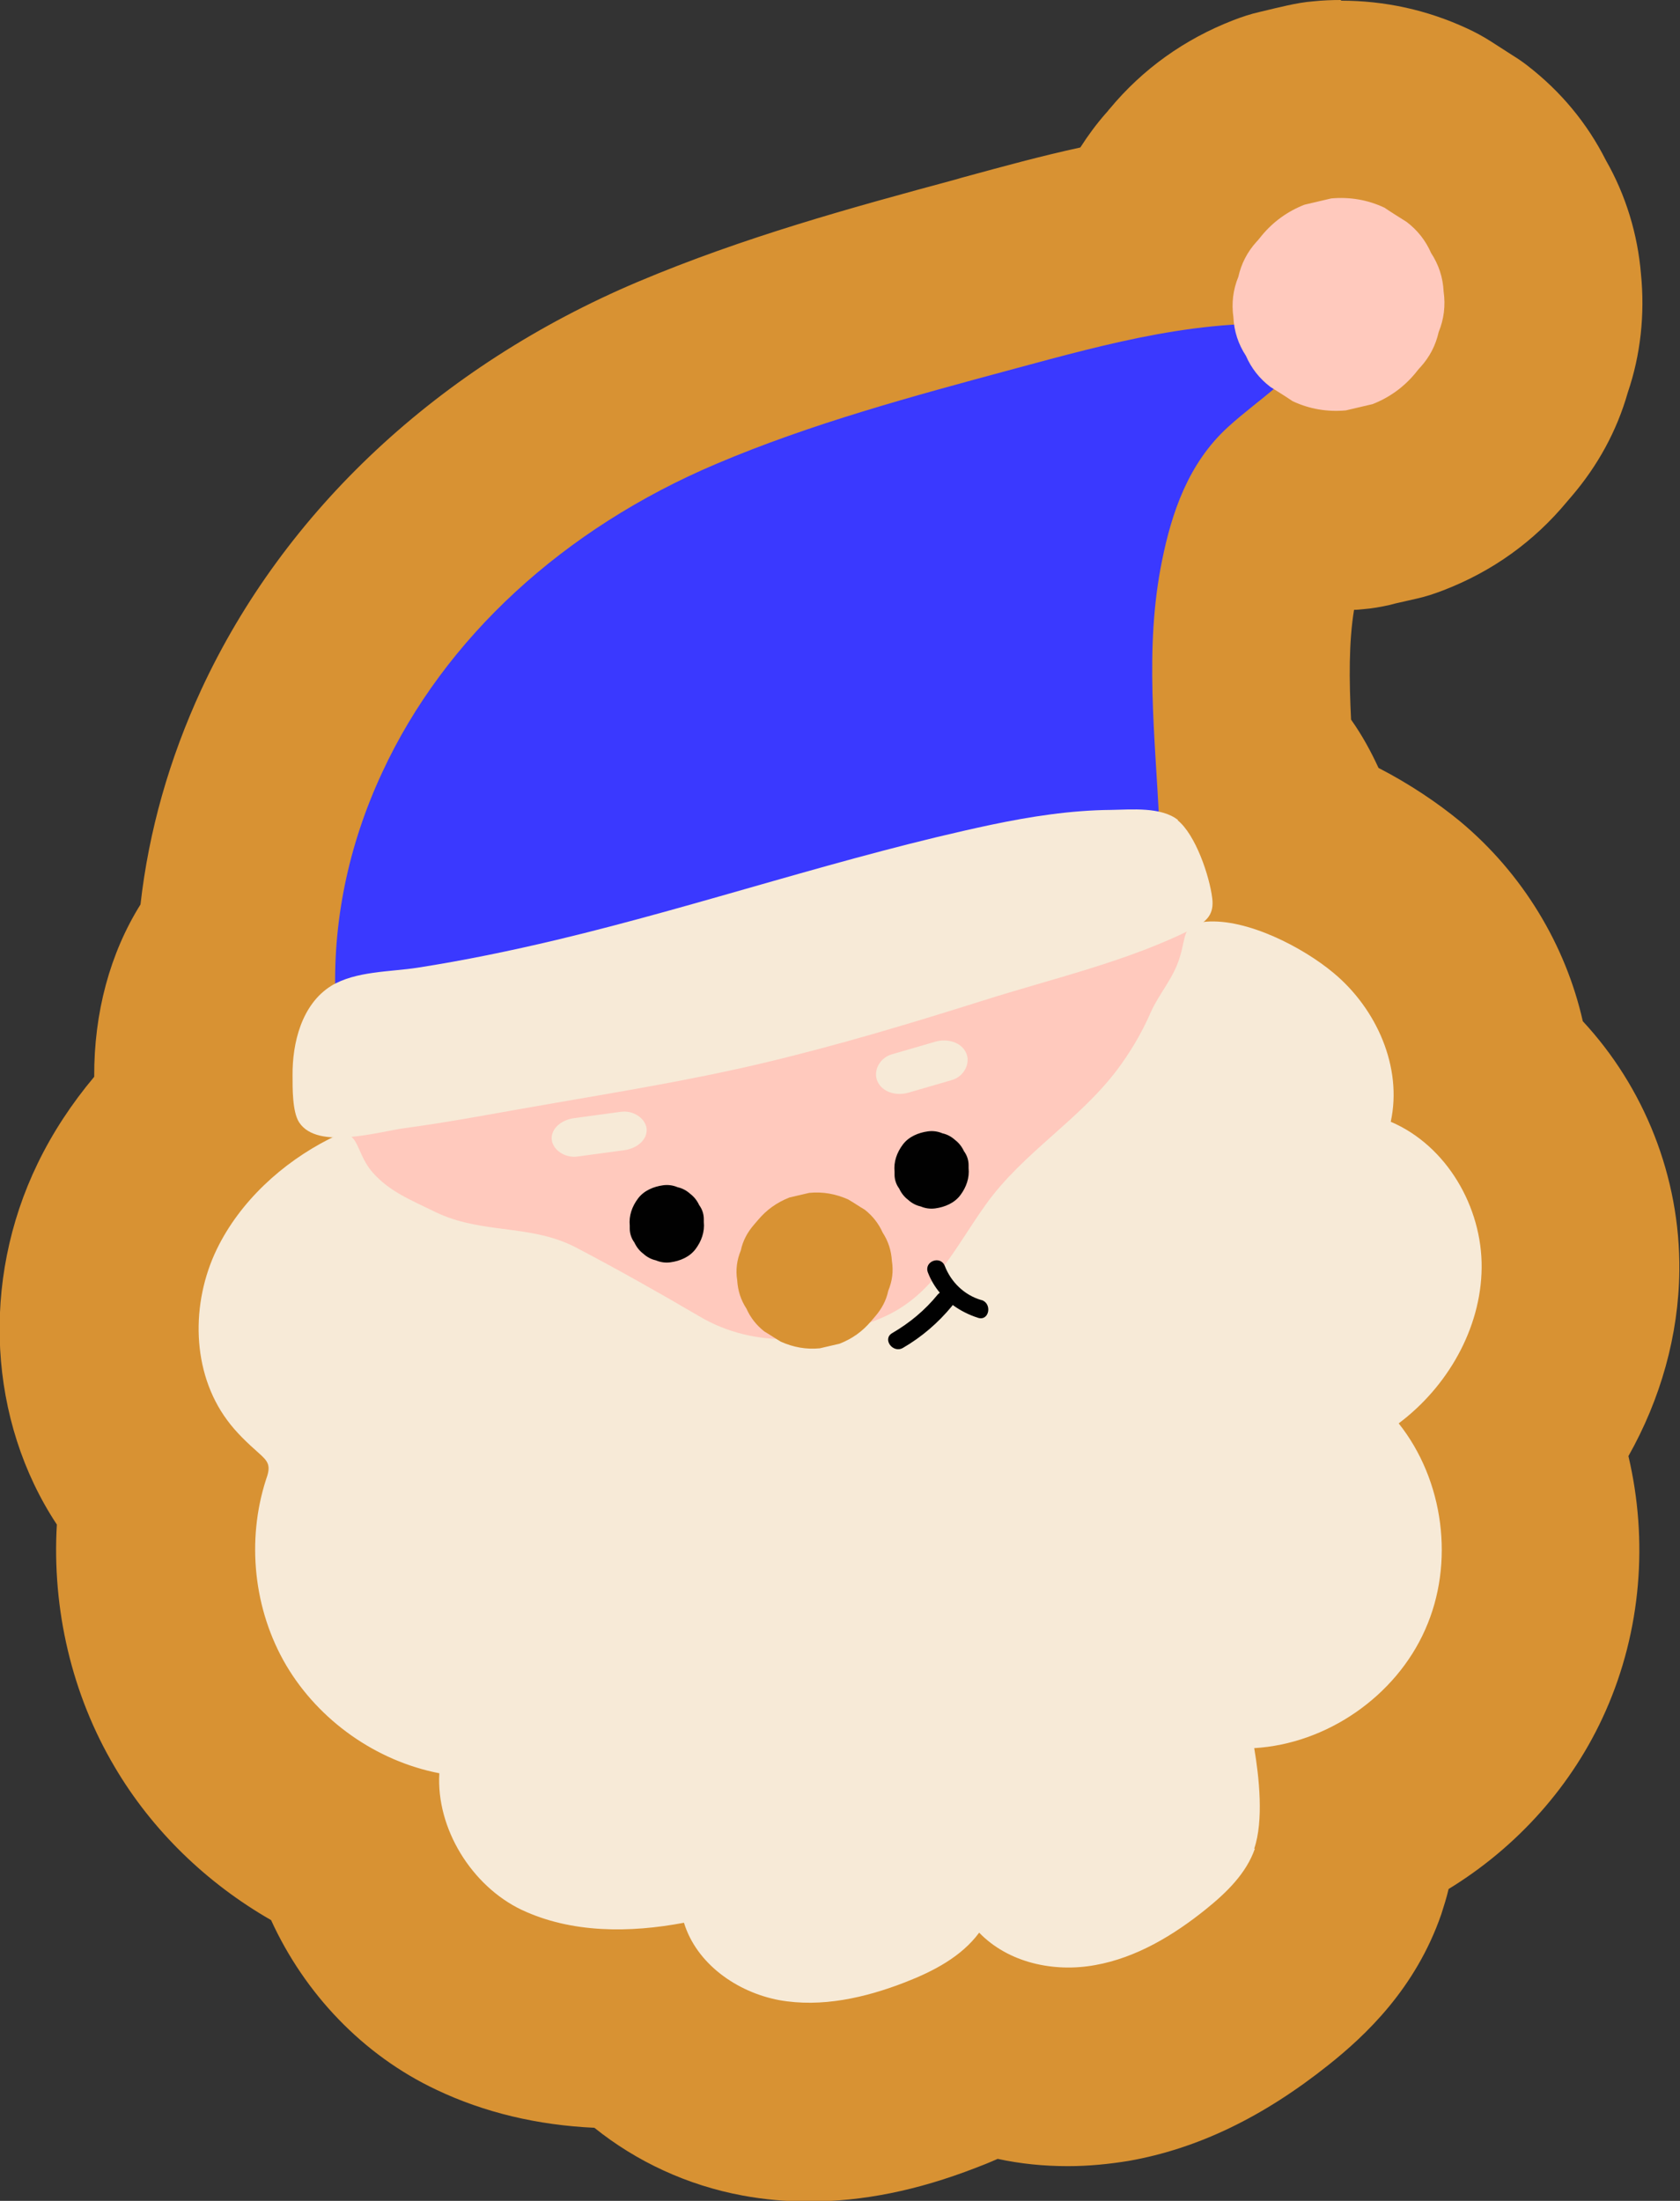 <?xml version="1.0" encoding="UTF-8"?>
<svg id="Calque_2" data-name="Calque 2" xmlns="http://www.w3.org/2000/svg" viewBox="0 0 50.82 66.55">
  <rect x="0" y="0" width="50.82" height="66.55" fill="#333333" stroke="none"/>
  <defs>
    <style>
      .cls-1 {
        fill: #010101;
      }

      .cls-2 {
        fill: #f7ead7;
      }

      .cls-3 {
        fill: #d89233;
      }

      .cls-4 {
        fill: #3a39ff;
      }

      .cls-5 {
        fill: #ffc9bd;
      }
    </style>
  </defs>
  <g id="Calque_2-2" data-name="Calque 2">
    <g>
      <g>
        <path class="cls-3" d="M24.46,63.55c-.49,0-.98-.04-1.45-.13-1.53-.28-2.88-1.04-3.86-2.09-.17,0-.34.01-.5.01-1.53,0-2.93-.3-4.16-.88-1.89-.89-3.31-2.61-3.91-4.57-1.87-.83-3.48-2.24-4.52-4.01-1.17-1.99-1.6-4.4-1.23-6.67-.13-.15-.26-.31-.39-.48-1.69-2.28-1.92-5.52-.6-8.26.5-1.03,1.2-1.98,2.06-2.8-.04-.36-.05-.71-.05-1.04-.02-1.7.45-3.17,1.32-4.24.15-2.16.71-4.27,1.65-6.29,2.2-4.73,6.33-8.58,11.65-10.83,3-1.27,6.15-2.13,9.2-2.95l.29-.08c1.53-.42,3.1-.84,4.74-1.12.22-.64.56-1.22,1.02-1.74l.12-.15c.69-.83,1.54-1.44,2.53-1.82.13-.05.26-.09.4-.12l.81-.19c.13-.03.27-.05.4-.06.19-.02.38-.03.57-.03.89,0,1.75.19,2.56.56.12.06.24.12.35.19l.67.42c.08.05.15.1.23.16.67.51,1.19,1.15,1.56,1.9.42.71.66,1.48.72,2.31.09.83,0,1.63-.28,2.41-.21.78-.59,1.49-1.13,2.1l-.12.15c-.69.83-1.54,1.44-2.53,1.82-.13.05-.27.09-.41.12l-.81.19c-.13.03-.27.05-.4.06-.19.02-.38.03-.57.03-.47,0-.93-.05-1.38-.16-.43.47-.72,1.19-.95,2.3-.33,1.64-.25,3.41-.13,5.28.72.77,1.16,1.77,1.41,2.57,1.15.45,2.18,1.1,2.9,1.7,1.63,1.35,2.64,3.26,2.86,5.21,1.7,1.46,2.73,3.68,2.71,6.04-.02,1.84-.67,3.66-1.81,5.17.85,2.22.82,4.75-.16,6.95-.94,2.11-2.67,3.76-4.75,4.65-.04.64-.14,1.22-.32,1.73-.53,1.53-1.65,2.55-2.44,3.19-1.58,1.26-3.12,2.02-4.7,2.3-.44.08-.88.12-1.33.12-.85,0-1.67-.15-2.43-.42-.51.29-1.01.5-1.43.67-1.43.55-2.73.82-3.98.82Z"/>
        <path class="cls-3" d="M40.57,6c.45,0,.89.1,1.31.29.22.14.45.28.67.43.33.25.57.57.74.94.23.35.36.74.38,1.17.06.43,0,.83-.15,1.22-.09.4-.27.75-.55,1.06-.05.06-.1.13-.16.19-.35.42-.78.73-1.29.93-.27.06-.54.13-.81.19-.1,0-.2.01-.3.01-.45,0-.89-.1-1.31-.29-.19-.12-.38-.24-.58-.36-.45.38-.94.74-1.38,1.15-1.21,1.1-1.71,2.61-2,4.05-.51,2.51-.23,5.05-.1,7.57.23.05.44.12.61.26.55.44.96,1.7,1.05,2.36.04.34-.06.55-.27.72.02,0,.03,0,.05,0,.07,0,.14,0,.21,0,1.22,0,2.78.83,3.65,1.56,1.3,1.08,2.1,2.85,1.73,4.5,1.69.72,2.77,2.58,2.75,4.42-.02,1.84-1.04,3.6-2.51,4.7,1.38,1.72,1.7,4.22.8,6.24-.9,2.01-2.97,3.45-5.17,3.58.15.88.3,2.19,0,3.04-.26.75-.86,1.33-1.48,1.83-.99.79-2.11,1.47-3.35,1.69-.26.05-.53.07-.8.07-1.01,0-2.02-.33-2.71-1.05-.54.74-1.39,1.18-2.24,1.5-.93.36-1.91.62-2.9.62-.31,0-.61-.03-.91-.08-1.28-.23-2.5-1.09-2.88-2.34-.66.13-1.35.2-2.02.2-1,0-1.98-.17-2.88-.59-1.51-.71-2.59-2.46-2.49-4.13-1.91-.36-3.64-1.58-4.63-3.26-.99-1.67-1.22-3.78-.61-5.63.05-.14.1-.29.06-.44-.04-.15-.16-.25-.28-.35-.35-.3-.68-.62-.96-1-1.08-1.46-1.1-3.54-.31-5.17.7-1.44,1.98-2.61,3.4-3.33.05-.03.09-.04.14-.05-.44-.02-.82-.14-1.02-.45-.21-.32-.2-1.05-.2-1.42,0-.97.27-2.15,1.17-2.71.03-.02.07-.03.1-.05-.02-2.18.46-4.35,1.41-6.4,1.9-4.08,5.51-7.38,10.1-9.33,2.87-1.22,5.96-2.04,8.99-2.87,2.24-.61,4.42-1.21,6.7-1.35-.01-.07-.03-.14-.04-.21-.06-.43,0-.83.15-1.22.09-.4.27-.75.55-1.06.05-.06.1-.13.16-.19.35-.42.78-.73,1.29-.93.27-.06.54-.13.81-.19.1,0,.2-.01.3-.01M40.57,0c-.28,0-.56.01-.84.04-.27.02-.54.07-.81.13l-.35.08-.46.11c-.27.06-.54.15-.8.25-1.47.57-2.74,1.47-3.75,2.69,0,0-.04.04-.04.05l-.08.09c-.28.32-.53.66-.76,1.02-1.2.26-2.36.58-3.5.89l-.11.03-.17.05c-3.15.85-6.4,1.74-9.6,3.09-6.01,2.54-10.7,6.92-13.21,12.33-.97,2.1-1.59,4.28-1.84,6.5-.92,1.47-1.41,3.27-1.4,5.21-.68.81-1.26,1.69-1.71,2.62-1.73,3.56-1.49,7.79.58,10.92-.15,2.55.45,5.14,1.75,7.33,1.13,1.92,2.79,3.52,4.73,4.63,1.01,2.21,2.77,4.08,5,5.13,1.45.69,3.06,1.07,4.78,1.15,1.27,1.02,2.81,1.74,4.49,2.05.65.12,1.32.18,1.99.18,1.63,0,3.28-.33,5.06-1.02.16-.06.39-.15.66-.27.69.15,1.4.22,2.12.22.62,0,1.24-.06,1.85-.16,2.09-.37,4.07-1.33,6.05-2.91,1.09-.87,2.62-2.29,3.4-4.55.08-.25.16-.5.22-.76,2.06-1.26,3.75-3.12,4.75-5.38,1.08-2.44,1.29-5.16.69-7.71.97-1.72,1.52-3.65,1.54-5.61.03-2.84-1.07-5.55-2.92-7.54-.52-2.3-1.81-4.46-3.72-6.05-.67-.55-1.51-1.12-2.46-1.61-.22-.48-.49-.98-.83-1.46-.06-1.21-.07-2.34.09-3.32.09,0,.18-.01.28-.02.27-.02.54-.07.81-.13l.15-.04.66-.15c.27-.06.54-.15.8-.25,1.48-.57,2.74-1.47,3.75-2.69l.12-.14c.8-.93,1.38-1.99,1.71-3.15.39-1.14.52-2.37.4-3.58-.1-1.21-.46-2.39-1.06-3.44-.57-1.13-1.37-2.09-2.38-2.87-.14-.11-.29-.21-.45-.31l-.67-.43c-.22-.14-.46-.27-.7-.38-1.21-.56-2.49-.84-3.82-.84h0Z"/>
      </g>
      <g>
        <path class="cls-5" d="M38.38,33.57c-.67-3.07-2.31-5.88-4.66-7.82-3.91-4.16-10.23-5.57-15.28-3.19-2.47,1.16-4.59,3.1-6.05,5.51-1.67,2.76-2.32,5.9-2.13,9.18.18,3.03.94,6.09,2.47,8.68,1.58,2.68,4.01,4.45,6.93,5.09,3.36.74,7.13.51,10.43-.39,1.57-.43,2.97-1.2,4.08-2.47,1.06-1.21,1.86-2.73,2.58-4.18,1.6-3.23,2.43-6.79,1.64-10.42Z"/>
        <path class="cls-4" d="M39.51,9.83c-3.09-.25-5.93.54-8.86,1.33-3.04.82-6.12,1.65-8.99,2.87-4.6,1.95-8.21,5.25-10.1,9.33-1.03,2.21-1.51,4.55-1.41,6.9-.04.06-.07.13-.11.19-.13.23.09.47.37.45,3.23-.24,6.47-.54,9.69-.9,3.11-.35,6.24-.69,9.25-1.53,1.44-.4,2.85-.9,4.21-1.5.42-.18,1.08-.39,1.36-.76.28-.36.16-.88.15-1.27-.12-2.65-.46-5.33.08-7.98.29-1.44.79-2.95,2-4.05.94-.86,2.1-1.52,2.64-2.64.09-.18-.01-.43-.27-.45Z"/>
        <path class="cls-2" d="M17.48,34.97c.47-.06.93-.13,1.4-.19.39-.05.71-.32.68-.65-.03-.3-.39-.57-.79-.51-.47.06-.93.13-1.4.19-.39.05-.71.32-.68.65.03.3.39.57.79.51h0Z"/>
        <path class="cls-2" d="M27.48,33.04c.44-.13.87-.25,1.31-.38.38-.11.57-.51.44-.81-.14-.33-.56-.46-.94-.35-.44.13-.87.25-1.31.38-.38.11-.57.51-.44.81.14.33.56.46.94.35h0Z"/>
        <path class="cls-2" d="M37.94,55.9c.29-.85.15-2.16,0-3.04,2.2-.13,4.28-1.57,5.17-3.58.9-2.01.57-4.52-.8-6.24,1.47-1.1,2.49-2.86,2.51-4.7.02-1.84-1.06-3.7-2.75-4.42.36-1.65-.43-3.42-1.73-4.5-.92-.77-2.61-1.65-3.86-1.55-.72.06-.59.43-.79,1.07-.19.64-.62,1.09-.88,1.67-.28.65-.65,1.25-1.01,1.73-1.16,1.54-2.85,2.51-3.97,4.07-.97,1.35-1.59,2.77-3.16,3.44-1.78.76-3.8.97-5.52-.05-1.23-.72-2.47-1.42-3.73-2.08-1.25-.65-2.55-.44-3.84-.9-.17-.06-.33-.13-.49-.21-.67-.33-1.31-.58-1.82-1.16-.58-.66-.37-1.48-1.31-1.01-1.42.72-2.7,1.89-3.4,3.33-.79,1.63-.77,3.71.31,5.17.27.37.61.69.96,1,.11.1.24.21.28.35.04.14-.01.3-.06.44-.6,1.85-.38,3.95.61,5.63.99,1.67,2.72,2.89,4.63,3.26-.1,1.67.98,3.41,2.49,4.13,1.51.71,3.27.7,4.91.39.38,1.24,1.6,2.1,2.88,2.34,1.28.23,2.6-.07,3.81-.54.85-.33,1.7-.77,2.24-1.5.88.91,2.26,1.21,3.51.98,1.24-.22,2.37-.9,3.35-1.69.62-.5,1.22-1.08,1.48-1.83Z"/>
        <path class="cls-3" d="M26.35,39.95s.08-.09.12-.14c.2-.23.34-.49.4-.78.12-.29.16-.59.11-.9-.02-.32-.11-.6-.28-.86-.12-.27-.3-.5-.54-.69-.17-.1-.33-.21-.5-.31-.38-.17-.77-.24-1.18-.2-.2.05-.4.09-.6.14-.38.15-.69.37-.95.68-.04.05-.08.09-.12.14-.2.23-.34.49-.4.78-.12.29-.16.59-.11.9.02.32.11.6.28.86.12.27.3.5.54.69.17.1.33.21.5.31.38.17.77.24,1.18.2.2-.05.4-.09.6-.14.38-.15.69-.37.95-.68h0Z"/>
        <path class="cls-5" d="M42.81,11.29c.05-.06.1-.13.16-.19.28-.31.46-.66.55-1.06.16-.39.21-.8.15-1.22-.02-.43-.15-.82-.38-1.17-.16-.37-.41-.69-.74-.94-.22-.14-.45-.28-.67-.43-.51-.24-1.05-.33-1.61-.28-.27.06-.54.13-.81.19-.51.2-.94.51-1.29.93-.05.06-.1.13-.16.19-.28.31-.46.66-.55,1.06-.16.39-.21.8-.15,1.22.02.43.15.82.38,1.17.16.37.41.69.74.94.22.14.45.28.67.43.51.24,1.05.33,1.61.28.27-.06.54-.13.81-.19.51-.2.94-.51,1.29-.93h0Z"/>
        <path class="cls-2" d="M35.64,24.8c-.51-.41-1.42-.32-2.03-.31-1.22.01-2.44.2-3.63.45-4.43.94-8.74,2.43-13.14,3.48-1.39.33-2.79.62-4.2.84-.83.13-1.88.1-2.62.55-.9.56-1.18,1.74-1.17,2.71,0,.37-.01,1.1.2,1.42.56.85,2.43.27,3.21.17,1.48-.2,2.95-.49,4.42-.74,2.13-.37,4.27-.72,6.38-1.22,2.24-.53,4.44-1.19,6.63-1.88,2.1-.67,4.45-1.2,6.41-2.2.42-.21.63-.44.57-.91-.08-.66-.5-1.92-1.05-2.36Z"/>
        <path class="cls-1" d="M21.29,36.95s0-.06,0-.09c0-.15-.05-.3-.14-.42-.06-.13-.15-.25-.27-.34-.11-.1-.24-.17-.38-.2-.14-.06-.29-.08-.44-.06-.29.04-.58.16-.76.4-.18.24-.28.52-.25.82,0,.03,0,.06,0,.09,0,.15.05.3.14.42.06.13.15.25.27.34.11.1.24.17.38.2.14.06.29.08.44.06.29-.04.58-.16.76-.4.18-.24.28-.52.25-.82h0Z"/>
        <path class="cls-1" d="M29.3,35.32s0-.06,0-.09c0-.15-.05-.3-.14-.42-.06-.13-.15-.25-.27-.34-.11-.1-.24-.17-.38-.2-.14-.06-.29-.08-.44-.06-.29.04-.58.16-.76.4-.18.24-.28.52-.25.82,0,.03,0,.06,0,.09,0,.15.05.3.14.42.06.13.15.25.27.34.11.1.24.17.38.2.14.06.29.08.44.06.29-.04.58-.16.76-.4.18-.24.28-.52.25-.82h0Z"/>
        <path class="cls-1" d="M29.68,39.31c-.51-.15-.91-.54-1.1-1.03-.13-.33-.64-.14-.51.2.09.23.21.43.36.61-.02.01-.04.03-.06.05-.39.48-.85.86-1.38,1.17-.31.18.02.62.32.45.57-.33,1.07-.76,1.49-1.27,0-.01.02-.02.02-.03.23.17.49.3.77.39.34.1.43-.44.1-.54Z"/>
      </g>
    </g>
  </g>
</svg>